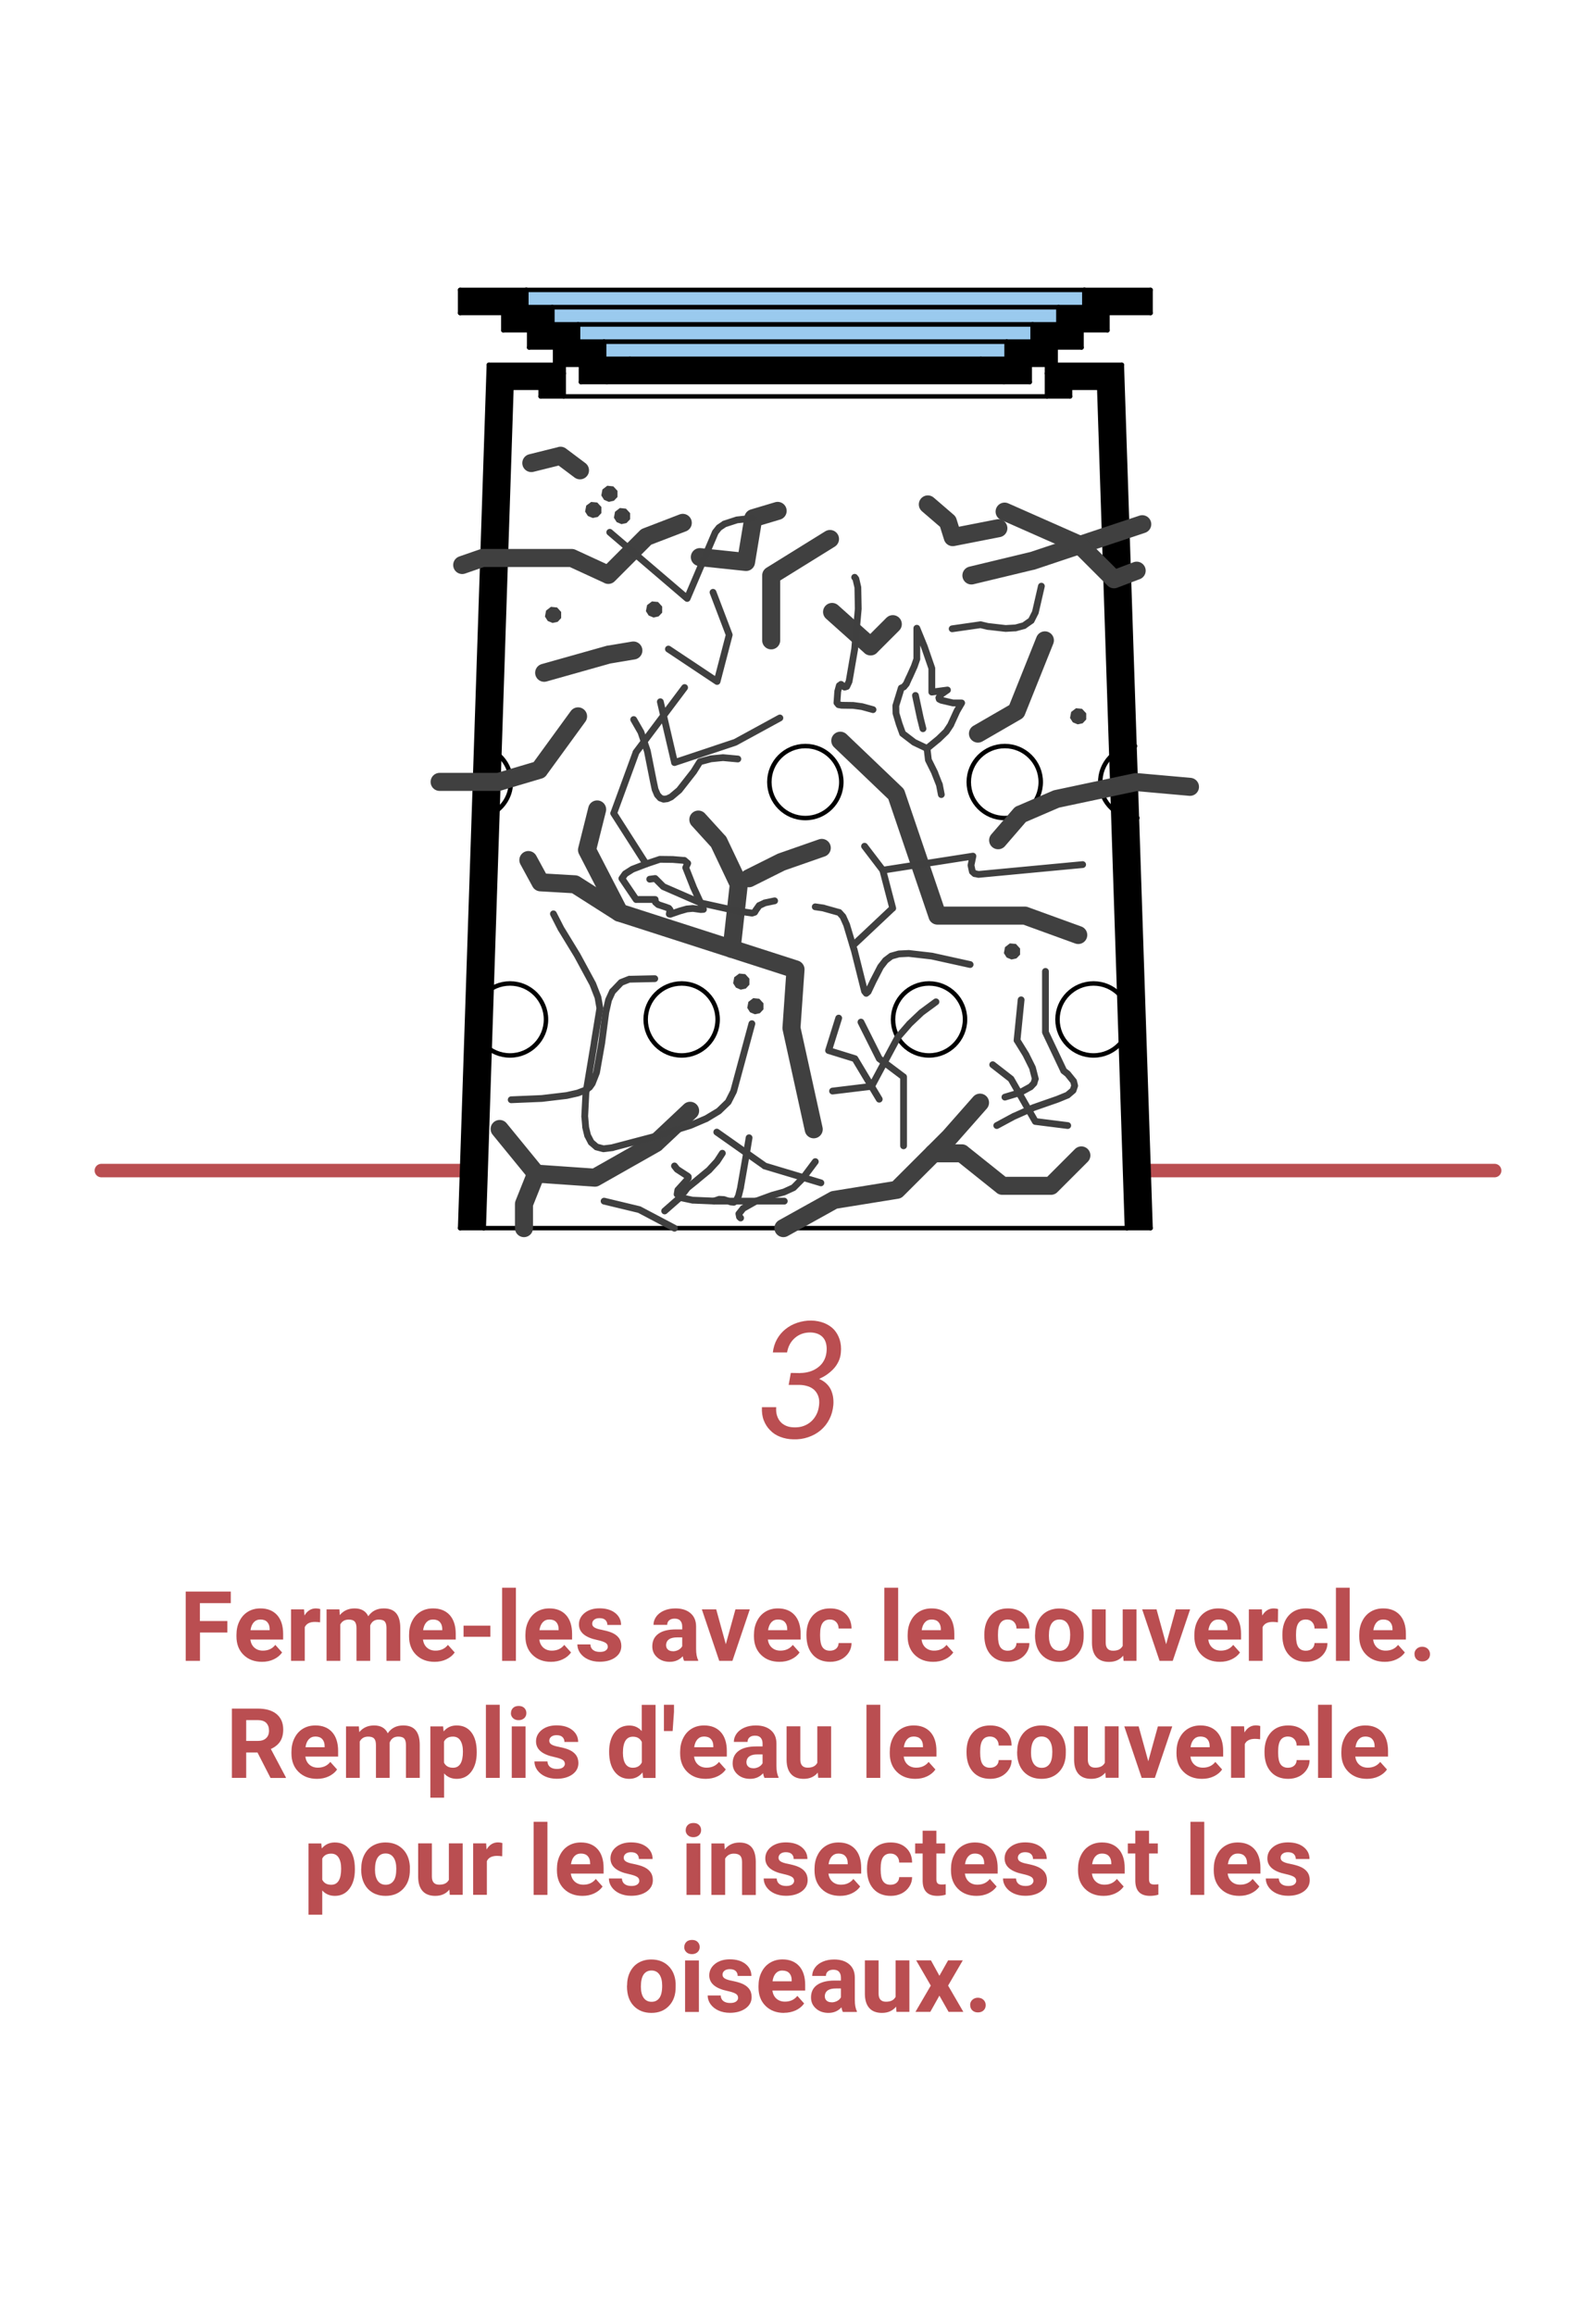 <svg viewBox="0 0 200 290" height="102.31mm" width="70.56mm" xmlns="http://www.w3.org/2000/svg" id="b"><defs><style>.d{stroke:#404040;stroke-width:2.26px;}.d,.e,.f,.g,.h{fill:none;}.d,.f,.g,.h{stroke-linecap:round;stroke-linejoin:round;}.i{fill:#3f3f3f;}.i,.e,.j,.k,.l{stroke-width:0px;}.i,.j,.k{fill-rule:evenodd;}.f{stroke:#3f3f3f;stroke-width:.85px;}.g{stroke:#ba4e51;stroke-width:1.69px;}.j{fill:#9acaee;}.k{fill:#000;}.h{stroke:#000;stroke-width:.56px;}.l{fill:#ba4e51;}</style></defs><g id="c"><line y2="146.64" x2="144.18" y1="146.64" x1="187.3" class="g"></line><line y2="146.64" x2="12.7" y1="146.64" x1="57.66" class="g"></line><path d="M141.54,127.71c0,2.49-2.02,4.51-4.51,4.51s-4.51-2.02-4.51-4.51,2.02-4.51,4.51-4.51,4.51,2.02,4.51,4.51" class="h"></path><path d="M120.93,127.71c0,2.49-2.02,4.51-4.51,4.51s-4.51-2.02-4.51-4.51,2.02-4.51,4.51-4.51,4.51,2.02,4.51,4.51" class="h"></path><path d="M105.43,97.97c0,2.49-2.02,4.51-4.51,4.51s-4.51-2.02-4.51-4.51,2.02-4.51,4.51-4.51,4.51,2.02,4.51,4.51" class="h"></path><path d="M68.42,127.71c0,2.49-2.02,4.51-4.51,4.51s-4.51-2.02-4.51-4.51,2.02-4.51,4.51-4.51,4.51,2.02,4.51,4.51" class="h"></path><path d="M89.93,127.71c0,2.49-2.02,4.51-4.51,4.51s-4.51-2.02-4.51-4.51,2.02-4.51,4.51-4.51,4.51,2.02,4.51,4.51" class="h"></path><path d="M130.42,97.97c0,2.49-2.02,4.51-4.51,4.51s-4.51-2.02-4.51-4.51,2.02-4.51,4.51-4.51,4.51,2.02,4.51,4.51" class="h"></path><path d="M142.53,102.47c-2.49.08-4.57-1.87-4.65-4.36-.08-2.49,1.87-4.57,4.36-4.65" class="h"></path><path d="M60.63,93.6c2.41.61,3.87,3.06,3.26,5.47-.43,1.71-1.82,3.01-3.56,3.33" class="h"></path><polygon points="70.64 45.7 70.64 46.78 70.64 49.66 67.75 49.66 67.75 48.58 64.09 48.58 60.62 153.85 57.66 153.85 61.27 45.7 70.64 45.7" class="k"></polygon><line y2="45.7" x2="70.64" y1="46.78" x1="70.64" class="h"></line><line y2="46.78" x2="70.64" y1="49.66" x1="70.64" class="h"></line><line y2="49.66" x2="70.64" y1="49.66" x1="67.75" class="h"></line><line y2="49.66" x2="67.75" y1="48.58" x1="67.75" class="h"></line><line y2="48.58" x2="67.75" y1="48.58" x1="64.09" class="h"></line><line y2="48.58" x2="64.09" y1="153.85" x1="60.62" class="h"></line><line y2="153.85" x2="60.62" y1="153.85" x1="57.66" class="h"></line><line y2="153.85" x2="57.66" y1="45.7" x1="61.26" class="h"></line><line y2="45.7" x2="61.27" y1="45.7" x1="70.64" class="h"></line><polygon points="131.2 45.7 140.58 45.7 144.18 153.85 141.22 153.85 137.75 48.58 134.09 48.58 134.09 49.66 131.2 49.66 131.2 46.78 131.2 45.7" class="k"></polygon><line y2="45.7" x2="140.58" y1="45.7" x1="131.2" class="h"></line><line y2="153.85" x2="144.18" y1="45.7" x1="140.58" class="h"></line><line y2="153.85" x2="141.22" y1="153.85" x1="144.18" class="h"></line><line y2="48.58" x2="137.75" y1="153.85" x1="141.22" class="h"></line><line y2="48.58" x2="134.09" y1="48.58" x1="137.75" class="h"></line><line y2="49.66" x2="134.09" y1="48.58" x1="134.09" class="h"></line><line y2="49.66" x2="131.21" y1="49.66" x1="134.09" class="h"></line><line y2="46.78" x2="131.2" y1="49.66" x1="131.2" class="h"></line><line y2="45.7" x2="131.2" y1="46.78" x1="131.2" class="h"></line><polygon points="134.09 89.94 134.23 89.19 134.84 88.72 135.6 88.8 136.12 89.36 136.12 90.13 135.67 90.61 135.04 90.74 134.44 90.49 134.09 89.94" class="i"></polygon><polygon points="125.8 119.4 125.94 118.65 126.55 118.18 127.31 118.25 127.83 118.82 127.83 119.59 127.38 120.06 126.75 120.2 126.15 119.95 125.8 119.4" class="i"></polygon><polygon points="68.29 77.24 68.43 76.49 69.04 76.02 69.81 76.1 70.32 76.66 70.32 77.43 69.88 77.9 69.24 78.04 68.64 77.79 68.29 77.24" class="i"></polygon><polygon points="75.35 62.07 75.49 61.32 76.1 60.85 76.86 60.93 77.38 61.49 77.38 62.26 76.93 62.73 76.3 62.87 75.7 62.62 75.35 62.07" class="i"></polygon><polygon points="73.32 64.09 73.46 63.34 74.08 62.88 74.84 62.95 75.36 63.51 75.36 64.28 74.91 64.76 74.27 64.89 73.67 64.64 73.32 64.09" class="i"></polygon><polygon points="76.93 64.86 77.07 64.11 77.68 63.64 78.44 63.72 78.96 64.28 78.96 65.05 78.51 65.52 77.88 65.66 77.28 65.41 76.93 64.86" class="i"></polygon><polygon points="80.94 76.56 81.09 75.8 81.7 75.34 82.46 75.41 82.98 75.98 82.98 76.75 82.53 77.22 81.9 77.36 81.29 77.11 80.94 76.56" class="i"></polygon><polygon points="91.87 123.17 92.01 122.42 92.63 121.96 93.39 122.03 93.91 122.6 93.91 123.36 93.46 123.84 92.82 123.98 92.22 123.72 91.87 123.17" class="i"></polygon><polygon points="93.64 126.26 93.78 125.51 94.39 125.04 95.15 125.12 95.67 125.68 95.67 126.45 95.22 126.93 94.59 127.06 93.99 126.81 93.64 126.26" class="i"></polygon><polygon points="135.89 36.32 135.89 38.49 132.65 38.49 69.2 38.49 65.95 38.49 65.95 36.32 135.89 36.32" class="j"></polygon><line y2="36.32" x2="135.89" y1="38.49" x1="135.89" class="h"></line><line y2="38.49" x2="135.89" y1="38.49" x1="132.65" class="h"></line><line y2="38.49" x2="132.65" y1="38.49" x1="69.2" class="h"></line><line y2="38.49" x2="69.2" y1="38.49" x1="65.95" class="h"></line><line y2="38.49" x2="65.95" y1="36.32" x1="65.95" class="h"></line><line y2="36.32" x2="65.95" y1="36.32" x1="135.89" class="h"></line><polygon points="132.65 38.49 132.65 40.65 129.4 40.65 72.44 40.65 69.2 40.65 69.2 38.49 132.65 38.49" class="j"></polygon><line y2="38.49" x2="132.65" y1="40.65" x1="132.65" class="h"></line><line y2="40.65" x2="132.65" y1="40.65" x1="129.4" class="h"></line><line y2="40.65" x2="129.4" y1="40.65" x1="72.44" class="h"></line><line y2="40.65" x2="72.44" y1="40.65" x1="69.2" class="h"></line><line y2="40.65" x2="69.2" y1="38.49" x1="69.2" class="h"></line><line y2="38.49" x2="69.2" y1="38.49" x1="132.65" class="h"></line><polygon points="75.69 42.81 72.44 42.81 72.44 40.65 129.4 40.65 129.4 42.81 126.16 42.81 75.69 42.81" class="j"></polygon><line y2="42.81" x2="75.69" y1="42.81" x1="72.44" class="h"></line><line y2="42.81" x2="72.44" y1="40.65" x1="72.44" class="h"></line><line y2="40.65" x2="72.44" y1="40.65" x1="129.4" class="h"></line><line y2="40.65" x2="129.4" y1="42.81" x1="129.4" class="h"></line><line y2="42.81" x2="129.4" y1="42.81" x1="126.16" class="h"></line><line y2="42.81" x2="126.16" y1="42.81" x1="75.69" class="h"></line><polygon points="126.16 42.81 126.16 44.97 122.91 44.97 78.93 44.97 75.69 44.97 75.69 42.81 126.16 42.81" class="j"></polygon><line y2="42.81" x2="126.16" y1="44.97" x1="126.16" class="h"></line><line y2="44.97" x2="126.16" y1="44.97" x1="122.91" class="h"></line><line y2="44.97" x2="122.91" y1="44.97" x1="78.93" class="h"></line><line y2="44.97" x2="78.93" y1="44.97" x1="75.69" class="h"></line><line y2="44.97" x2="75.69" y1="42.81" x1="75.69" class="h"></line><line y2="42.81" x2="75.69" y1="42.81" x1="126.16" class="h"></line><polygon points="65.95 36.32 65.95 38.49 69.2 38.49 69.2 40.65 72.44 40.65 72.44 42.81 75.69 42.81 75.69 44.97 78.93 44.97 122.91 44.97 126.16 44.97 126.16 42.81 129.4 42.81 129.4 40.65 132.65 40.65 132.65 38.49 135.89 38.49 135.89 36.32 144.18 36.32 144.18 39.21 138.78 39.21 138.78 41.37 135.53 41.37 135.53 43.53 132.29 43.53 132.29 45.7 129.04 45.7 129.04 47.86 125.8 47.86 76.05 47.86 72.8 47.86 72.8 45.7 69.56 45.7 69.56 43.53 66.31 43.53 66.31 41.37 63.07 41.37 63.07 39.21 57.66 39.21 57.66 36.32 65.95 36.32" class="k"></polygon><line y2="36.32" x2="65.95" y1="38.49" x1="65.95" class="h"></line><line y2="38.49" x2="65.95" y1="38.49" x1="69.2" class="h"></line><line y2="38.49" x2="69.2" y1="40.65" x1="69.2" class="h"></line><line y2="40.65" x2="69.2" y1="40.65" x1="72.44" class="h"></line><line y2="40.65" x2="72.44" y1="42.81" x1="72.44" class="h"></line><line y2="42.81" x2="72.44" y1="42.81" x1="75.69" class="h"></line><line y2="42.81" x2="75.69" y1="44.97" x1="75.69" class="h"></line><line y2="44.97" x2="75.68" y1="44.97" x1="78.93" class="h"></line><line y2="44.97" x2="78.93" y1="44.97" x1="122.91" class="h"></line><line y2="44.97" x2="122.91" y1="44.97" x1="126.16" class="h"></line><line y2="44.97" x2="126.16" y1="42.81" x1="126.16" class="h"></line><line y2="42.81" x2="126.16" y1="42.81" x1="129.4" class="h"></line><line y2="42.81" x2="129.4" y1="40.65" x1="129.4" class="h"></line><line y2="40.65" x2="129.4" y1="40.65" x1="132.65" class="h"></line><line y2="40.65" x2="132.65" y1="38.49" x1="132.65" class="h"></line><line y2="38.49" x2="132.65" y1="38.49" x1="135.89" class="h"></line><line y2="38.49" x2="135.89" y1="36.32" x1="135.89" class="h"></line><line y2="36.32" x2="135.89" y1="36.32" x1="144.18" class="h"></line><line y2="36.32" x2="144.18" y1="39.21" x1="144.18" class="h"></line><line y2="39.21" x2="144.18" y1="39.21" x1="138.78" class="h"></line><line y2="39.21" x2="138.78" y1="41.37" x1="138.78" class="h"></line><line y2="41.37" x2="138.78" y1="41.37" x1="135.53" class="h"></line><line y2="41.37" x2="135.53" y1="43.53" x1="135.53" class="h"></line><line y2="43.53" x2="135.53" y1="43.53" x1="132.29" class="h"></line><line y2="43.53" x2="132.29" y1="45.7" x1="132.29" class="h"></line><line y2="45.7" x2="132.29" y1="45.7" x1="129.04" class="h"></line><line y2="45.7" x2="129.04" y1="47.86" x1="129.04" class="h"></line><line y2="47.86" x2="129.04" y1="47.86" x1="125.8" class="h"></line><line y2="47.86" x2="125.8" y1="47.86" x1="76.05" class="h"></line><line y2="47.86" x2="76.05" y1="47.86" x1="72.8" class="h"></line><line y2="47.86" x2="72.8" y1="45.7" x1="72.8" class="h"></line><line y2="45.7" x2="72.8" y1="45.7" x1="69.56" class="h"></line><line y2="45.7" x2="69.56" y1="43.53" x1="69.56" class="h"></line><line y2="43.53" x2="69.56" y1="43.53" x1="66.31" class="h"></line><line y2="43.53" x2="66.31" y1="41.37" x1="66.31" class="h"></line><line y2="41.37" x2="66.31" y1="41.37" x1="63.07" class="h"></line><line y2="41.37" x2="63.07" y1="39.21" x1="63.07" class="h"></line><line y2="39.21" x2="63.07" y1="39.21" x1="57.66" class="h"></line><line y2="39.21" x2="57.66" y1="36.32" x1="57.66" class="h"></line><line y2="36.32" x2="57.66" y1="36.32" x1="65.95" class="h"></line><line y2="153.85" x2="60.62" y1="153.85" x1="141.22" class="h"></line><line y2="49.66" x2="131.21" y1="49.66" x1="70.64" class="h"></line><path d="M62.46,97.95h-7.37M67.57,96.44l-5.1,1.51M72.44,89.74l-4.87,6.69" class="d"></path><path d="M128.43,114.7l6.69,2.43M117.47,114.7h10.95M112.3,99.48l5.17,15.21M105.3,92.79l7,6.69" class="d"></path><path d="M142.38,97.97l6.74.6M132.38,100.09l10-2.12M127.88,102.03l4.5-1.94M125.08,105.26l2.8-3.24" class="d"></path><path d="M132.99,69.05l10.15-3.38M129.34,70.27l3.65-1.22M121.73,72.09l7.61-1.83" class="d"></path><path d="M139.6,72.57l2.84-1.08M135.26,68.23l4.34,4.34M131.14,66.41l4.12,1.82M125.89,64.09l5.25,2.32" class="d"></path><path d="M60.46,69.9l-2.54.88M65.66,69.9h-5.2M71.65,69.9h-5.99M76.23,72.01l-4.58-2.11M80.98,67.26l-4.75,4.76M85.56,65.5l-4.58,1.76" class="d"></path><path d="M73.56,106.47l1.27-5.07M77.62,114.33l-4.06-7.86M99.68,121.43l-22.06-7.1M99.18,128.79l.51-7.35M101.97,141.47l-2.79-12.68" class="d"></path><path d="M67.73,110.53l-1.52-2.79M72.04,110.78l-4.31-.25M77.62,114.33l-5.58-3.55" class="d"></path><path d="M90.05,105.46l-2.54-2.79M92.58,110.78l-2.53-5.33M91.68,118.86l.9-8.07" class="d"></path><path d="M97.91,107.99l5.07-1.77M93.85,110.02l4.06-2.03" class="d"></path><path d="M96.64,72.09v8.13M104.01,67.52l-7.37,4.57" class="d"></path><path d="M109.09,80.98l2.79-2.79M104.27,76.66l4.83,4.32" class="d"></path><path d="M127.38,89.11l3.56-8.89M122.55,91.9l4.83-2.79" class="d"></path><path d="M76.32,81.99l-8.13,2.29M79.37,81.49l-3.05.51" class="d"></path><path d="M67.18,147.02l-4.57-5.59M74.55,147.53l-7.37-.51M82.17,143.21l-7.62,4.32M86.48,139.15l-4.32,4.06" class="d"></path><path d="M65.66,150.83v3.02M67.18,147.02l-1.52,3.81" class="d"></path><path d="M119,142.45l3.81-4.32M112.39,149.05l6.61-6.6M104.52,150.32l7.87-1.27M98.17,153.85l6.35-3.53" class="d"></path><path d="M131.7,148.55l3.81-3.81M125.6,148.55h6.1M120.52,144.48l5.08,4.06M116.97,144.48h3.56" class="d"></path><path d="M70.24,57.1l-3.66.91M72.68,58.92l-2.44-1.83" class="d"></path><path d="M119.39,67.29l5.72-1.12M118.78,65.35l.61,1.94M116.27,63.19l2.51,2.16" class="d"></path><path d="M93.49,70.4l-5.79-.61M94.4,64.91l-.91,5.49M97.45,64l-3.05.91" class="d"></path><path d="M103.2,113.75l-1.04-.15M105.16,114.31l-1.96-.55M105.63,114.82l-.47-.52M106.1,115.87l-.47-1.05M107.01,118.92l-.91-3.04M108.34,124.18l-1.32-5.27M108.55,124.44l-.21-.26M108.79,124.24l-.24.2M109.42,122.91l-.63,1.33M110.35,121.11l-.93,1.8M110.96,120.33l-.61.78M111.69,119.77l-.73.55M112.65,119.5l-.96.27M113.88,119.44l-1.23.06M116.76,119.77l-2.88-.33M121.57,120.83l-4.81-1.06" class="f"></path><path d="M80.31,91.71l-.9-1.57M81.12,94.08l-.81-2.38M81.88,97.9l-.76-3.82M82.09,98.89l-.21-.99M82.38,99.57l-.29-.68M82.74,99.97l-.36-.4M83.16,100.12l-.42-.15M83.62,100.06l-.46.06M84.11,99.83l-.49.23M85.12,98.98l-1.01.85M86.91,96.69l-1.8,2.3M87.7,95.43l-.78,1.25M89.09,95.06l-1.39.37M90.6,94.91l-1.51.15M92.46,95.08l-1.86-.17" class="f"></path><path d="M110.63,109.01l-2.29-3M111.87,113.78l-1.24-4.76M106.89,118.45l4.97-4.68" class="f"></path><path d="M122.62,109.54l13.05-1.23M122.14,109.44l.49.1M121.85,109.19l.29.26M121.68,108.4l.17.79M121.92,107.25l-.24,1.15M110.63,109.01l11.29-1.76" class="f"></path><path d="M107.25,72.51l-.15-.19M107.5,73.58l-.25-1.07M107.55,76.27l-.05-2.69M107.1,81.32l.45-5.05M106.4,85.37l.7-4.05M106.11,86l.29-.63M105.84,86.08l.26-.08M105.39,85.73l.45.35M105.19,85.88l.21-.14M104.98,86.61l.2-.73M104.88,88.04l.1-1.43M105.08,88.28l-.2-.25M105.47,88.35l-.39-.07M106.92,88.37l-1.45-.02M108.02,88.52l-1.1-.15M109.4,88.9l-1.38-.38" class="f"></path><path d="M86.11,74.97l-9.7-8.29M89.64,66.68l-3.53,8.29M90.1,66.1l-.46.58M90.76,65.66l-.66.44M92.35,65.13l-1.6.52M94.4,64.91l-2.05.22" class="f"></path><path d="M91.93,136.71l2.29-8.47M91.25,138.05l.68-1.34M90.07,139.19l1.18-1.14M88.46,140.16l1.61-.97M86.5,140.99l1.96-.84M81.85,142.42l4.65-1.43M76.76,143.76l5.09-1.34M75.63,143.91l1.14-.14M74.74,143.68l.88.23M74.09,143.11l.65.56M73.65,142.27l.44.85M73.38,141.18l.26,1.09M73.28,139.89l.11,1.28M73.42,136.92l-.15,2.97M74.47,130.63l-1.05,6.29M75.17,126.3l-.71,4.33M74.93,124.93l.24,1.37M74.29,123.29l.64,1.64M72.33,119.66l1.96,3.62M70.34,116.4l1.99,3.26M69.35,114.48l.98,1.92" class="f"></path><path d="M67.88,137.61l-3.82.16M71.01,137.24l-3.12.37M72.39,136.93l-1.38.31M73.47,136.52l-1.08.41M73.87,136.2l-.41.32M74.22,135.72l-.34.48M74.75,134.36l-.53,1.35M75.4,130.68l-.65,3.68M75.91,126.83l-.51,3.85M76.26,125.27l-.35,1.56M76.76,124.18l-.5,1.09M77.84,123.07l-1.07,1.12M78.88,122.66l-1.04.41M82.05,122.6l-3.17.07" class="f"></path><path d="M89.86,145.48l.66-1.01M88.88,146.55l.98-1.07M87.35,147.82l1.54-1.27M86.17,148.78l1.18-.95M85.71,149.37l.45-.59M85.06,150.15l.65-.79M83.29,151.7l1.77-1.55" class="f"></path><path d="M93.52,144.65l.35-2.12M92.81,148.7l.71-4.06M92.55,149.8l.27-1.09M92.27,150.39l.28-.59M91.96,150.61l.31-.22M91.6,150.58l.35.03M90.71,150.27l.9.31M90.13,150.24l.57.03M89.46,150.47l.67-.23" class="f"></path><path d="M100.58,147.64l1.59-2.12M99.44,148.78l1.13-1.14M98.26,149.32l1.18-.54M96.78,149.73l1.48-.41M94.75,150.47l2.03-.74M93.11,151.39l1.64-.93M92.59,152.06l.52-.66M92.67,152.45l-.08-.4M92.81,152.58l-.14-.13" class="f"></path><path d="M95.81,146.06l7.06,2.12M89.82,141.82l6,4.23" class="f"></path><path d="M89.46,150.47h8.82M86.84,150.35l2.63.11M85.39,150.05l1.45.31M84.85,149.6l.54.44M84.94,149.08l-.09.53M85.91,148.01l-.97,1.07M86.25,147.58l-.33.43M86.25,147.42v.16M86.11,147.29l.14.12M84.85,146.48l1.26.82M84.52,146.06l.33.42" class="f"></path><path d="M80.11,151.53l4.41,2.33M75.7,150.47l4.41,1.06" class="f"></path><path d="M127.45,130.33l.51-5.08M128.6,132.17l-1.14-1.84M129.38,133.76l-.79-1.59M129.74,135.16l-.36-1.4M129.57,135.69l.16-.54M129.14,136.16l.43-.46M127.83,136.87l1.31-.72M125.93,137.44l1.9-.57" class="f"></path><path d="M127.1,139.82l-2.19,1.18M129.52,138.75l-2.42,1.08M132.53,137.7l-3.01,1.05M133.8,137.18l-1.27.52M134.47,136.6l-.67.57M134.67,136.01l-.2.59M134.53,135.44l.14.57M133.78,134.52l.75.93M133.29,134.14l.49.38M131.01,129.31l2.29,4.83M131.01,121.69v7.62" class="f"></path><path d="M129.74,140.49l4.06.51M126.69,135.16l3.05,5.33M124.4,133.38l2.29,1.78" class="f"></path><path d="M103.83,131.6l1.27-4.06M107.13,132.62l-3.3-1.02M110.18,137.7l-3.05-5.08" class="f"></path><path d="M113.23,141.76v1.78M113.23,134.9v6.86M110.18,132.62l3.05,2.29M107.89,128.04l2.29,4.57" class="f"></path><path d="M109.21,136.09l-4.88.59M112.51,129.94l-3.29,6.15M113.95,128.29l-1.44,1.65M115.47,126.84l-1.53,1.45M117.29,125.5l-1.82,1.34" class="f"></path><path d="M92.14,92.99l5.59-3.05M84.52,95.53l7.62-2.54M82.75,87.91l1.78,7.62" class="f"></path><path d="M76.9,101.88l4.06,6.35M79.7,94.26l-2.79,7.62M85.79,86.13l-6.1,8.13" class="f"></path><path d="M91.38,79.53l-2.03-5.33M89.86,85.37l1.52-5.84M83.76,81.31l6.1,4.06" class="f"></path><path d="M129.74,76.73l.76-3.3M129.22,77.75l.51-1.01M128.34,78.36l.88-.62M127.23,78.67l1.11-.3M126.02,78.73l1.21-.07M123.84,78.48l2.18.25M122.88,78.26l.96.23M119.32,78.77l3.56-.51" class="f"></path><path d="M116.34,95.2l-.17-1.45M117.15,96.83l-.81-1.63M117.7,98.26l-.56-1.42M117.96,99.54l-.25-1.29" class="f"></path><path d="M117.56,92.62l-1.39,1.14M118.58,91.64l-1.01.98M119.15,90.78l-.57.86M119.92,89.07l-.78,1.71M120.51,88.06l-.59,1.01M119.4,88.06h1.11M117.96,87.72l1.45.34M117.7,87.59l.26.13M117.65,87.41l.05.18M117.96,86.98l-.31.43M118.72,86.44l-.77.54M116.77,86.7l1.96-.26M116.77,83.72v2.98M115.83,81l.94,2.72M114.89,78.7l.94,2.3M114.89,80.49v-1.79M114.89,82.53v-2.04M114.59,83.42l.31-.89M113.96,84.83l.63-1.4M113.58,85.65l.37-.82M113.26,86.05l.33-.4M112.94,86.19l.32-.14M112.26,88.4l.68-2.21M112.28,89.36l-.02-.96M112.68,90.7l-.4-1.34M113.11,91.89l-.43-1.19M114.55,92.99l-1.45-1.11M116.17,93.76l-1.62-.77" class="f"></path><path d="M115.32,89.93l-.6-2.81M115.66,91.29l-.34-1.36" class="f"></path><path d="M92.21,114.08l-4.41-.97M94.24,114.39l-2.02-.3M94.57,114.28l-.33.11M94.7,114.06l-.13.22M95.14,113.43l-.44.62M95.82,113.12l-.68.32M97.07,112.85l-1.25.26" class="f"></path><path d="M88.15,113.91l-.35-.8M87.82,113.94l.33-.02M86.82,113.8l1,.14M86.07,113.87l.75-.07M85.16,114.13l.91-.26M84,114.53l1.16-.4M83.87,114.51l.13.02M83.89,114.39l-.02.12M83.97,113.99l-.08.4M83.81,113.78l.16.2M83.38,113.62l.43.16M82.5,113.33l.88.29M82.13,113.02l.36.31M82.1,112.68l.03.34M79.72,112.68h2.38M77.93,110.05l1.79,2.64M78.34,109.47l-.41.58M79.25,108.89l-.91.58M80.97,108.23l-1.72.66M82.69,107.65l-1.73.58M84.31,107.67l-1.62-.02M85.75,107.79l-1.44-.12M86.17,108.14l-.42-.36M85.93,108.69l.25-.54M86.87,111.07l-.94-2.38M87.8,113.11l-.94-2.04" class="f"></path><path d="M82.1,110.05l-.68.09M83.12,111.07l-1.02-1.02M87.8,113.11l-4.68-2.04" class="f"></path><path d="M100.28,172c.4,0,.79-.06,1.17-.17.37-.11.71-.28,1.01-.5.3-.21.55-.48.74-.8s.32-.7.37-1.13c.04-.36.03-.69-.03-.99-.06-.3-.17-.56-.34-.78-.17-.22-.39-.39-.66-.51-.27-.12-.59-.19-.97-.2-.39,0-.75.05-1.08.17-.33.12-.62.29-.87.51-.26.22-.47.48-.64.79-.17.31-.28.65-.35,1.03h-1.78c.07-.61.24-1.16.52-1.66s.64-.92,1.08-1.27c.43-.34.92-.61,1.48-.79s1.13-.28,1.73-.27c.6.01,1.13.12,1.62.31.48.2.89.46,1.22.81.32.35.56.77.72,1.26s.21,1.04.15,1.64c-.03.4-.13.76-.29,1.1-.16.33-.36.64-.61.91-.25.27-.53.51-.84.73s-.64.39-.98.55c.34.15.63.33.87.55.24.22.44.48.58.76.14.29.23.59.29.92.05.33.07.67.04,1.03-.06.67-.23,1.27-.51,1.81s-.64.99-1.09,1.37c-.45.38-.97.66-1.55.86-.58.2-1.2.29-1.86.27-.6-.01-1.14-.12-1.64-.31-.5-.19-.92-.46-1.26-.82-.35-.34-.62-.76-.81-1.25-.19-.49-.26-1.04-.23-1.65h1.79c-.03.38,0,.72.09,1.02.09.3.23.57.42.79.19.22.42.39.72.52.29.13.63.19,1,.2.43.01.83-.04,1.19-.17.36-.13.68-.32.95-.56.27-.24.49-.53.67-.88s.28-.73.33-1.16c.05-.41.02-.77-.08-1.08s-.26-.57-.47-.79c-.21-.21-.48-.38-.8-.49-.32-.11-.68-.18-1.07-.19h-1.39s.27-1.5.27-1.5l1.18.02Z" class="l"></path><rect height="290" width="200" class="e"></rect><path d="M28.5,204.51h-3.44v3.55h-1.79v-8.68h5.65v1.45h-3.87v2.24h3.44v1.44Z" class="l"></path><path d="M32.83,208.18c-.95,0-1.72-.29-2.31-.87-.59-.58-.89-1.35-.89-2.32v-.17c0-.65.12-1.23.38-1.74.25-.51.6-.9,1.06-1.18.46-.28.98-.41,1.57-.41.88,0,1.58.28,2.08.83s.76,1.35.76,2.37v.7h-4.11c.06.42.22.76.5,1.01.28.25.64.38,1.07.38.66,0,1.18-.24,1.56-.72l.85.95c-.26.37-.61.65-1.05.86s-.93.31-1.47.31ZM32.63,202.88c-.34,0-.62.12-.83.35-.21.23-.35.56-.41.99h2.4v-.14c0-.38-.11-.68-.31-.89-.2-.21-.48-.31-.85-.31Z" class="l"></path><path d="M40.09,203.23c-.23-.03-.44-.05-.62-.05-.65,0-1.08.22-1.28.66v4.22h-1.72v-6.45h1.63l.05.77c.35-.59.83-.89,1.44-.89.19,0,.37.03.54.08l-.02,1.66Z" class="l"></path><path d="M42.53,201.61l.05.72c.46-.56,1.08-.84,1.86-.84.83,0,1.4.33,1.71.98.45-.66,1.1-.98,1.94-.98.7,0,1.22.2,1.56.61.34.41.51,1.02.51,1.84v4.12h-1.73v-4.12c0-.37-.07-.63-.21-.8-.14-.17-.4-.25-.76-.25-.52,0-.88.25-1.07.74v4.43s-1.72,0-1.72,0v-4.11c0-.37-.07-.64-.22-.81-.15-.17-.4-.25-.75-.25-.49,0-.84.2-1.06.61v4.56h-1.72v-6.45h1.62Z" class="l"></path><path d="M54.46,208.18c-.95,0-1.72-.29-2.31-.87-.59-.58-.89-1.35-.89-2.32v-.17c0-.65.12-1.23.38-1.74.25-.51.6-.9,1.06-1.18.46-.28.98-.41,1.57-.41.88,0,1.58.28,2.08.83s.76,1.35.76,2.37v.7h-4.11c.06.42.22.76.5,1.01.28.25.64.38,1.07.38.66,0,1.18-.24,1.56-.72l.85.95c-.26.37-.61.65-1.05.86s-.93.31-1.47.31ZM54.26,202.88c-.34,0-.62.12-.83.35-.21.23-.35.56-.41.99h2.4v-.14c0-.38-.11-.68-.31-.89-.2-.21-.48-.31-.85-.31Z" class="l"></path><path d="M61.45,205.04h-3.36v-1.39h3.36v1.39Z" class="l"></path><path d="M64.65,208.06h-1.73v-9.16h1.73v9.16Z" class="l"></path><path d="M69.04,208.18c-.95,0-1.72-.29-2.31-.87-.59-.58-.89-1.35-.89-2.32v-.17c0-.65.12-1.23.38-1.74.25-.51.6-.9,1.06-1.18.46-.28.98-.41,1.57-.41.88,0,1.58.28,2.08.83s.76,1.35.76,2.37v.7h-4.11c.06.42.22.76.5,1.01.28.25.64.38,1.07.38.66,0,1.18-.24,1.56-.72l.85.95c-.26.37-.61.65-1.05.86s-.93.31-1.47.31ZM68.84,202.88c-.34,0-.62.12-.83.35-.21.23-.35.56-.41.99h2.4v-.14c0-.38-.11-.68-.31-.89-.2-.21-.48-.31-.85-.31Z" class="l"></path><path d="M76.16,206.28c0-.21-.1-.38-.31-.5-.21-.12-.54-.23-1-.33-1.54-.32-2.3-.97-2.3-1.96,0-.57.24-1.05.71-1.43.47-.38,1.1-.58,1.86-.58.82,0,1.47.19,1.97.58.49.39.74.89.74,1.5h-1.72c0-.25-.08-.45-.24-.61-.16-.16-.41-.24-.75-.24-.29,0-.51.07-.67.2-.16.13-.24.3-.24.5,0,.19.09.35.27.46.18.12.49.22.92.3.43.09.79.18,1.09.29.91.33,1.37.91,1.37,1.74,0,.59-.25,1.06-.76,1.43-.51.36-1.16.54-1.96.54-.54,0-1.02-.1-1.44-.29-.42-.19-.75-.46-.99-.79-.24-.34-.36-.7-.36-1.09h1.63c.02.31.13.54.34.7.21.16.49.24.85.24.33,0,.58-.06.75-.19s.25-.29.25-.49Z" class="l"></path><path d="M85.73,208.06c-.08-.16-.14-.35-.17-.58-.42.46-.96.7-1.63.7-.63,0-1.16-.18-1.57-.55-.42-.37-.62-.83-.62-1.38,0-.68.25-1.21.76-1.58.51-.37,1.24-.55,2.2-.55h.79v-.37c0-.3-.08-.54-.23-.71-.15-.18-.39-.27-.72-.27-.29,0-.52.07-.68.21-.17.14-.25.33-.25.57h-1.72c0-.37.12-.72.35-1.04s.56-.57.98-.75c.42-.18.89-.27,1.42-.27.8,0,1.43.2,1.89.6.47.4.7.96.7,1.68v2.8c0,.61.09,1.08.26,1.39v.1h-1.74ZM84.31,206.86c.25,0,.49-.06.7-.17s.37-.27.48-.46v-1.11h-.64c-.86,0-1.32.3-1.38.89v.1c0,.21.07.39.22.53.15.14.36.21.62.21Z" class="l"></path><path d="M90.96,205.96l1.2-4.35h1.8l-2.18,6.45h-1.65l-2.18-6.45h1.8l1.2,4.35Z" class="l"></path><path d="M97.68,208.18c-.95,0-1.72-.29-2.31-.87-.59-.58-.89-1.35-.89-2.32v-.17c0-.65.12-1.23.38-1.74.25-.51.6-.9,1.06-1.18.46-.28.98-.41,1.57-.41.88,0,1.58.28,2.08.83s.76,1.35.76,2.37v.7h-4.11c.06.42.22.76.5,1.01.28.25.64.38,1.07.38.66,0,1.18-.24,1.56-.72l.85.95c-.26.37-.61.65-1.05.86s-.93.31-1.47.31ZM97.49,202.88c-.34,0-.62.12-.83.35-.21.23-.35.56-.41.99h2.4v-.14c0-.38-.11-.68-.31-.89-.2-.21-.48-.31-.85-.31Z" class="l"></path><path d="M104,206.79c.32,0,.58-.09.78-.26.2-.18.3-.41.31-.7h1.62c0,.44-.12.84-.36,1.2-.24.36-.56.65-.96.85-.41.2-.86.3-1.35.3-.92,0-1.65-.29-2.18-.88-.53-.59-.8-1.4-.8-2.43v-.11c0-.99.26-1.79.79-2.38.53-.59,1.25-.89,2.18-.89.81,0,1.45.23,1.94.69.49.46.73,1.07.74,1.83h-1.62c0-.34-.11-.61-.31-.82-.2-.21-.46-.31-.79-.31-.4,0-.71.15-.91.44-.21.29-.31.77-.31,1.42v.18c0,.67.1,1.14.3,1.43.2.29.51.44.92.44Z" class="l"></path><path d="M112.55,208.06h-1.73v-9.16h1.73v9.16Z" class="l"></path><path d="M116.94,208.18c-.95,0-1.72-.29-2.31-.87-.59-.58-.89-1.35-.89-2.32v-.17c0-.65.12-1.23.38-1.74.25-.51.6-.9,1.06-1.18.46-.28.98-.41,1.57-.41.88,0,1.58.28,2.08.83s.76,1.35.76,2.37v.7h-4.11c.06.42.22.76.5,1.01.28.25.64.38,1.07.38.66,0,1.18-.24,1.56-.72l.85.95c-.26.37-.61.65-1.05.86s-.93.31-1.47.31ZM116.74,202.88c-.34,0-.62.12-.83.35-.21.23-.35.56-.41.99h2.4v-.14c0-.38-.11-.68-.31-.89-.2-.21-.48-.31-.85-.31Z" class="l"></path><path d="M126.29,206.79c.32,0,.58-.09.78-.26.2-.18.3-.41.31-.7h1.62c0,.44-.12.84-.36,1.2-.24.36-.56.65-.96.85-.41.2-.86.3-1.35.3-.92,0-1.65-.29-2.18-.88-.53-.59-.8-1.4-.8-2.43v-.11c0-.99.26-1.79.79-2.38.53-.59,1.25-.89,2.18-.89.81,0,1.45.23,1.94.69.49.46.73,1.07.74,1.83h-1.62c0-.34-.11-.61-.31-.82-.2-.21-.46-.31-.79-.31-.4,0-.71.15-.91.44-.21.29-.31.77-.31,1.42v.18c0,.67.1,1.14.3,1.43.2.29.51.44.92.44Z" class="l"></path><path d="M129.71,204.78c0-.64.12-1.21.37-1.71.25-.5.6-.89,1.06-1.16s1-.41,1.61-.41c.87,0,1.58.27,2.13.8.55.53.86,1.26.92,2.17v.44c.01.99-.26,1.78-.82,2.38s-1.29.9-2.22.9-1.67-.3-2.23-.89c-.55-.6-.83-1.41-.83-2.43v-.08ZM131.44,204.9c0,.61.12,1.08.35,1.41.23.32.56.49.99.49s.74-.16.98-.48.35-.83.35-1.54c0-.6-.12-1.07-.35-1.4-.23-.33-.56-.5-.99-.5s-.75.16-.98.49c-.23.33-.35.84-.35,1.53Z" class="l"></path><path d="M140.75,207.41c-.43.52-1.01.78-1.77.78-.69,0-1.22-.2-1.58-.6-.36-.4-.55-.98-.56-1.75v-4.23h1.72v4.17c0,.67.31,1.01.92,1.01s.99-.2,1.21-.61v-4.57h1.73v6.45h-1.62l-.05-.66Z" class="l"></path><path d="M146.14,205.96l1.2-4.35h1.8l-2.18,6.45h-1.65l-2.18-6.45h1.8l1.2,4.35Z" class="l"></path><path d="M152.87,208.18c-.95,0-1.72-.29-2.31-.87-.59-.58-.89-1.35-.89-2.32v-.17c0-.65.12-1.23.38-1.74.25-.51.6-.9,1.06-1.18.46-.28.98-.41,1.57-.41.88,0,1.58.28,2.08.83s.76,1.35.76,2.37v.7h-4.11c.06.42.22.76.5,1.01.28.25.64.38,1.07.38.66,0,1.18-.24,1.56-.72l.85.95c-.26.37-.61.65-1.05.86s-.93.31-1.47.31ZM152.67,202.88c-.34,0-.62.12-.83.35-.21.23-.35.56-.41.99h2.4v-.14c0-.38-.11-.68-.31-.89-.2-.21-.48-.31-.85-.31Z" class="l"></path><path d="M160.12,203.23c-.23-.03-.44-.05-.62-.05-.65,0-1.08.22-1.28.66v4.22h-1.72v-6.45h1.63l.05.77c.35-.59.83-.89,1.44-.89.19,0,.37.03.54.08l-.02,1.66Z" class="l"></path><path d="M163.64,206.79c.32,0,.58-.09.78-.26.2-.18.3-.41.31-.7h1.62c0,.44-.12.84-.36,1.2-.24.36-.56.65-.96.85-.41.2-.86.3-1.35.3-.92,0-1.65-.29-2.18-.88-.53-.59-.8-1.4-.8-2.43v-.11c0-.99.26-1.79.79-2.38.53-.59,1.25-.89,2.18-.89.81,0,1.45.23,1.94.69.49.46.73,1.07.74,1.83h-1.62c0-.34-.11-.61-.31-.82-.2-.21-.46-.31-.79-.31-.4,0-.71.15-.91.44-.21.29-.31.77-.31,1.42v.18c0,.67.1,1.14.3,1.43.2.29.51.44.92.44Z" class="l"></path><path d="M169.14,208.06h-1.73v-9.16h1.73v9.16Z" class="l"></path><path d="M173.53,208.18c-.95,0-1.72-.29-2.31-.87-.59-.58-.89-1.35-.89-2.32v-.17c0-.65.12-1.23.38-1.74.25-.51.6-.9,1.06-1.18.46-.28.98-.41,1.57-.41.88,0,1.58.28,2.08.83s.76,1.35.76,2.37v.7h-4.11c.06.42.22.76.5,1.01.28.25.64.38,1.07.38.66,0,1.18-.24,1.56-.72l.85.95c-.26.37-.61.65-1.05.86s-.93.31-1.47.31ZM173.34,202.88c-.34,0-.62.12-.83.35-.21.23-.35.56-.41.99h2.4v-.14c0-.38-.11-.68-.31-.89-.2-.21-.48-.31-.85-.31Z" class="l"></path><path d="M177.25,207.22c0-.27.09-.5.28-.67.18-.17.42-.26.69-.26s.52.09.7.26c.18.17.28.39.28.67s-.09.49-.27.66c-.18.17-.42.25-.7.25s-.51-.08-.7-.25c-.18-.17-.27-.39-.27-.66Z" class="l"></path><path d="M32.28,219.54h-1.43v3.18h-1.79v-8.68h3.23c1.03,0,1.82.23,2.37.69s.83,1.1.83,1.94c0,.59-.13,1.09-.38,1.48s-.65.71-1.17.95l1.88,3.55v.08h-1.92l-1.63-3.18ZM30.86,218.09h1.44c.45,0,.8-.11,1.04-.34.25-.23.37-.54.37-.95s-.12-.73-.35-.97c-.23-.23-.59-.35-1.07-.35h-1.44v2.61Z" class="l"></path><path d="M39.72,222.84c-.95,0-1.72-.29-2.31-.87-.59-.58-.89-1.35-.89-2.32v-.17c0-.65.12-1.23.38-1.74.25-.51.6-.9,1.06-1.18.46-.28.98-.41,1.57-.41.88,0,1.58.28,2.08.83s.76,1.35.76,2.37v.7h-4.11c.06.42.22.76.5,1.01.28.25.64.38,1.07.38.66,0,1.18-.24,1.56-.72l.85.95c-.26.37-.61.65-1.05.86s-.93.31-1.47.31ZM39.52,217.54c-.34,0-.62.12-.83.35-.21.23-.35.56-.41.99h2.4v-.14c0-.38-.11-.68-.31-.89-.2-.21-.48-.31-.85-.31Z" class="l"></path><path d="M44.97,216.27l.05.72c.46-.56,1.08-.84,1.86-.84.83,0,1.4.33,1.71.98.45-.66,1.1-.98,1.94-.98.7,0,1.22.2,1.56.61.34.41.51,1.02.51,1.84v4.12h-1.73v-4.12c0-.37-.07-.63-.21-.8-.14-.17-.4-.25-.76-.25-.52,0-.88.25-1.07.74v4.43s-1.72,0-1.72,0v-4.11c0-.37-.07-.64-.22-.81-.15-.17-.4-.25-.75-.25-.49,0-.84.2-1.06.61v4.56h-1.72v-6.45h1.62Z" class="l"></path><path d="M59.74,219.55c0,.99-.23,1.79-.68,2.39-.45.6-1.06.9-1.83.9-.65,0-1.18-.23-1.58-.68v3.04h-1.72v-8.93h1.6l.06.63c.42-.5.96-.75,1.63-.75.8,0,1.41.29,1.86.88.44.59.66,1.4.66,2.43v.09ZM58.01,219.43c0-.6-.11-1.06-.32-1.39s-.52-.49-.93-.49c-.54,0-.91.21-1.12.62v2.64c.21.43.59.64,1.13.64.82,0,1.24-.67,1.24-2.02Z" class="l"></path><path d="M62.62,222.72h-1.73v-9.16h1.73v9.16Z" class="l"></path><path d="M64.03,214.6c0-.26.09-.47.26-.64.17-.17.41-.25.71-.25s.53.08.7.25.26.38.26.64-.09.48-.27.64-.41.25-.7.25-.52-.08-.7-.25c-.18-.17-.27-.38-.27-.64ZM65.86,222.72h-1.73v-6.45h1.73v6.45Z" class="l"></path><path d="M70.78,220.94c0-.21-.1-.38-.31-.5-.21-.12-.54-.23-1-.33-1.54-.32-2.3-.97-2.3-1.96,0-.57.24-1.05.71-1.43.47-.38,1.1-.58,1.86-.58.82,0,1.47.19,1.97.58.49.39.74.89.74,1.5h-1.72c0-.25-.08-.45-.24-.61-.16-.16-.41-.24-.75-.24-.29,0-.51.07-.67.2-.16.13-.24.3-.24.5,0,.19.09.35.27.46.18.12.49.22.92.3.43.09.79.18,1.09.29.91.33,1.37.91,1.37,1.74,0,.59-.25,1.06-.76,1.43-.51.36-1.16.54-1.96.54-.54,0-1.02-.1-1.44-.29-.42-.19-.75-.46-.99-.79-.24-.34-.36-.7-.36-1.09h1.63c.02.31.13.54.34.7.21.16.49.24.85.24.33,0,.58-.06.75-.19s.25-.29.25-.49Z" class="l"></path><path d="M76.33,219.45c0-1.01.23-1.81.68-2.4s1.07-.89,1.85-.89c.63,0,1.15.23,1.56.7v-3.29h1.73v9.16h-1.56l-.08-.69c-.43.54-.98.8-1.66.8-.76,0-1.37-.3-1.83-.9-.46-.6-.69-1.43-.69-2.5ZM78.06,219.58c0,.61.11,1.07.32,1.39s.52.48.92.48c.53,0,.91-.22,1.13-.67v-2.55c-.21-.45-.59-.67-1.12-.67-.83,0-1.25.67-1.25,2.03Z" class="l"></path><path d="M84.46,214.44l-.17,2.41h-1.09v-3.29h1.26v.88Z" class="l"></path><path d="M88.43,222.84c-.95,0-1.72-.29-2.31-.87-.59-.58-.89-1.35-.89-2.32v-.17c0-.65.12-1.23.38-1.74.25-.51.6-.9,1.06-1.18.46-.28.98-.41,1.57-.41.88,0,1.58.28,2.08.83s.76,1.35.76,2.37v.7h-4.11c.06.42.22.76.5,1.01.28.25.64.38,1.07.38.66,0,1.18-.24,1.56-.72l.85.95c-.26.37-.61.65-1.05.86s-.93.31-1.47.31ZM88.23,217.54c-.34,0-.62.12-.83.35-.21.23-.35.56-.41.99h2.4v-.14c0-.38-.11-.68-.31-.89-.2-.21-.48-.31-.85-.31Z" class="l"></path><path d="M95.8,222.72c-.08-.16-.14-.35-.17-.58-.42.46-.96.7-1.63.7-.63,0-1.16-.18-1.57-.55-.42-.37-.62-.83-.62-1.38,0-.68.25-1.21.76-1.58.51-.37,1.24-.55,2.2-.55h.79v-.37c0-.3-.08-.54-.23-.71-.15-.18-.39-.27-.72-.27-.29,0-.52.07-.68.21-.17.14-.25.33-.25.57h-1.72c0-.37.12-.72.35-1.04s.56-.57.98-.75c.42-.18.89-.27,1.42-.27.8,0,1.43.2,1.89.6.47.4.7.96.7,1.68v2.8c0,.61.09,1.08.26,1.39v.1h-1.74ZM94.38,221.52c.25,0,.49-.06.7-.17s.37-.27.48-.46v-1.11h-.64c-.86,0-1.32.3-1.38.89v.1c0,.21.07.39.22.53.15.14.36.21.62.21Z" class="l"></path><path d="M102.48,222.06c-.43.52-1.01.78-1.77.78-.69,0-1.22-.2-1.58-.6-.36-.4-.55-.98-.56-1.75v-4.23h1.72v4.17c0,.67.31,1.01.92,1.01s.99-.2,1.21-.61v-4.57h1.73v6.45h-1.62l-.05-.66Z" class="l"></path><path d="M110.31,222.72h-1.73v-9.16h1.73v9.16Z" class="l"></path><path d="M114.7,222.84c-.95,0-1.72-.29-2.31-.87-.59-.58-.89-1.35-.89-2.32v-.17c0-.65.12-1.23.38-1.74.25-.51.6-.9,1.06-1.18.46-.28.98-.41,1.57-.41.88,0,1.58.28,2.08.83s.76,1.35.76,2.37v.7h-4.11c.06.42.22.76.5,1.01.28.25.64.38,1.07.38.66,0,1.18-.24,1.56-.72l.85.95c-.26.37-.61.65-1.05.86s-.93.31-1.47.31ZM114.5,217.54c-.34,0-.62.12-.83.35-.21.23-.35.56-.41.99h2.4v-.14c0-.38-.11-.68-.31-.89-.2-.21-.48-.31-.85-.31Z" class="l"></path><path d="M124.06,221.45c.32,0,.58-.09.78-.26.2-.18.3-.41.31-.7h1.62c0,.44-.12.84-.36,1.2-.24.36-.56.65-.96.85-.41.2-.86.3-1.35.3-.92,0-1.65-.29-2.18-.88-.53-.59-.8-1.4-.8-2.43v-.11c0-.99.26-1.79.79-2.38.53-.59,1.25-.89,2.18-.89.81,0,1.45.23,1.94.69.49.46.73,1.07.74,1.83h-1.62c0-.34-.11-.61-.31-.82-.2-.21-.46-.31-.79-.31-.4,0-.71.15-.91.44-.21.29-.31.77-.31,1.42v.18c0,.67.1,1.14.3,1.43.2.29.51.44.92.44Z" class="l"></path><path d="M127.47,219.43c0-.64.12-1.21.37-1.71.25-.5.6-.89,1.06-1.16s1-.41,1.61-.41c.87,0,1.58.27,2.13.8.55.53.86,1.26.92,2.17v.44c.01.99-.26,1.78-.82,2.38s-1.29.9-2.22.9-1.67-.3-2.23-.89c-.55-.6-.83-1.41-.83-2.43v-.08ZM129.2,219.56c0,.61.12,1.08.35,1.41.23.32.56.49.99.49s.74-.16.98-.48.35-.83.35-1.54c0-.6-.12-1.07-.35-1.4-.23-.33-.56-.5-.99-.5s-.75.16-.98.49c-.23.33-.35.84-.35,1.53Z" class="l"></path><path d="M138.51,222.06c-.43.52-1.01.78-1.77.78-.69,0-1.22-.2-1.58-.6-.36-.4-.55-.98-.56-1.75v-4.23h1.72v4.17c0,.67.31,1.01.92,1.01s.99-.2,1.21-.61v-4.57h1.73v6.45h-1.62l-.05-.66Z" class="l"></path><path d="M143.9,220.62l1.2-4.35h1.8l-2.18,6.45h-1.65l-2.18-6.45h1.8l1.2,4.35Z" class="l"></path><path d="M150.63,222.84c-.95,0-1.72-.29-2.31-.87-.59-.58-.89-1.35-.89-2.32v-.17c0-.65.12-1.23.38-1.74.25-.51.6-.9,1.06-1.18.46-.28.98-.41,1.57-.41.88,0,1.58.28,2.08.83s.76,1.35.76,2.37v.7h-4.11c.06.42.22.76.5,1.01.28.25.64.38,1.07.38.66,0,1.18-.24,1.56-.72l.85.95c-.26.37-.61.65-1.05.86s-.93.31-1.47.31ZM150.43,217.54c-.34,0-.62.12-.83.35-.21.23-.35.56-.41.99h2.4v-.14c0-.38-.11-.68-.31-.89-.2-.21-.48-.31-.85-.31Z" class="l"></path><path d="M157.89,217.88c-.23-.03-.44-.05-.62-.05-.65,0-1.08.22-1.28.66v4.22h-1.72v-6.45h1.63l.05.77c.35-.59.83-.89,1.44-.89.19,0,.37.03.54.08l-.02,1.66Z" class="l"></path><path d="M161.4,221.45c.32,0,.58-.09.78-.26.2-.18.3-.41.31-.7h1.62c0,.44-.12.84-.36,1.2-.24.36-.56.65-.96.85-.41.2-.86.3-1.35.3-.92,0-1.65-.29-2.18-.88-.53-.59-.8-1.4-.8-2.43v-.11c0-.99.26-1.79.79-2.38.53-.59,1.25-.89,2.18-.89.81,0,1.45.23,1.94.69.49.46.73,1.07.74,1.83h-1.62c0-.34-.11-.61-.31-.82-.2-.21-.46-.31-.79-.31-.4,0-.71.15-.91.44-.21.29-.31.77-.31,1.42v.18c0,.67.1,1.14.3,1.43.2.29.51.44.92.44Z" class="l"></path><path d="M166.9,222.72h-1.73v-9.16h1.73v9.16Z" class="l"></path><path d="M171.29,222.84c-.95,0-1.72-.29-2.31-.87-.59-.58-.89-1.35-.89-2.32v-.17c0-.65.12-1.23.38-1.74.25-.51.6-.9,1.06-1.18.46-.28.98-.41,1.57-.41.88,0,1.58.28,2.08.83s.76,1.35.76,2.37v.7h-4.11c.06.42.22.76.5,1.01.28.25.64.38,1.07.38.66,0,1.18-.24,1.56-.72l.85.95c-.26.37-.61.65-1.05.86s-.93.31-1.47.31ZM171.1,217.54c-.34,0-.62.12-.83.35-.21.23-.35.56-.41.99h2.4v-.14c0-.38-.11-.68-.31-.89-.2-.21-.48-.31-.85-.31Z" class="l"></path><path d="M44.47,234.21c0,.99-.23,1.79-.68,2.39-.45.6-1.06.9-1.83.9-.65,0-1.18-.23-1.58-.68v3.04h-1.72v-8.93h1.6l.06.63c.42-.5.96-.75,1.63-.75.8,0,1.41.29,1.86.88.44.59.66,1.4.66,2.43v.09ZM42.75,234.09c0-.6-.11-1.06-.32-1.39s-.52-.49-.93-.49c-.54,0-.91.21-1.12.62v2.64c.21.43.59.64,1.13.64.82,0,1.24-.67,1.24-2.02Z" class="l"></path><path d="M45.27,234.09c0-.64.12-1.21.37-1.71.25-.5.6-.89,1.06-1.16s1-.41,1.61-.41c.87,0,1.58.27,2.13.8.55.53.86,1.26.92,2.17v.44c.01.99-.26,1.78-.82,2.38s-1.29.9-2.22.9-1.67-.3-2.23-.89c-.55-.6-.83-1.41-.83-2.43v-.08ZM46.99,234.21c0,.61.12,1.08.35,1.41.23.32.56.49.99.49s.74-.16.98-.48.35-.83.35-1.54c0-.6-.12-1.07-.35-1.4-.23-.33-.56-.5-.99-.5s-.75.16-.98.49c-.23.33-.35.84-.35,1.53Z" class="l"></path><path d="M56.31,236.72c-.43.52-1.01.78-1.77.78-.69,0-1.22-.2-1.58-.6-.36-.4-.55-.98-.56-1.75v-4.23h1.72v4.17c0,.67.31,1.01.92,1.01s.99-.2,1.21-.61v-4.57h1.73v6.45h-1.62l-.05-.66Z" class="l"></path><path d="M62.91,232.54c-.23-.03-.44-.05-.62-.05-.65,0-1.08.22-1.28.66v4.22h-1.72v-6.45h1.63l.05.77c.35-.59.83-.89,1.44-.89.19,0,.37.03.54.08l-.02,1.66Z" class="l"></path><path d="M68.6,237.38h-1.73v-9.16h1.73v9.16Z" class="l"></path><path d="M72.99,237.5c-.95,0-1.72-.29-2.31-.87-.59-.58-.89-1.35-.89-2.32v-.17c0-.65.12-1.23.38-1.74.25-.51.6-.9,1.06-1.18.46-.28.98-.41,1.57-.41.88,0,1.58.28,2.08.83s.76,1.35.76,2.37v.7h-4.11c.06.42.22.76.5,1.01.28.25.64.38,1.07.38.66,0,1.18-.24,1.56-.72l.85.95c-.26.37-.61.65-1.05.86s-.93.31-1.47.31ZM72.79,232.2c-.34,0-.62.12-.83.35-.21.23-.35.56-.41.99h2.4v-.14c0-.38-.11-.68-.31-.89-.2-.21-.48-.31-.85-.31Z" class="l"></path><path d="M80.11,235.6c0-.21-.1-.38-.31-.5-.21-.12-.54-.23-1-.33-1.54-.32-2.3-.97-2.3-1.96,0-.57.24-1.05.71-1.43.47-.38,1.1-.58,1.86-.58.82,0,1.47.19,1.97.58.49.39.74.89.74,1.5h-1.72c0-.25-.08-.45-.24-.61-.16-.16-.41-.24-.75-.24-.29,0-.51.07-.67.2-.16.13-.24.3-.24.5,0,.19.09.35.27.46.18.12.49.22.92.3.43.09.79.18,1.09.29.91.33,1.37.91,1.37,1.74,0,.59-.25,1.06-.76,1.43-.51.36-1.16.54-1.96.54-.54,0-1.02-.1-1.44-.29-.42-.19-.75-.46-.99-.79-.24-.34-.36-.7-.36-1.09h1.63c.02.31.13.54.34.7.21.16.49.24.85.24.33,0,.58-.06.75-.19s.25-.29.25-.49Z" class="l"></path><path d="M85.93,229.26c0-.26.09-.47.26-.64.17-.17.41-.25.71-.25s.53.08.7.25.26.38.26.64-.09.48-.27.64-.41.25-.7.25-.52-.08-.7-.25c-.18-.17-.27-.38-.27-.64ZM87.76,237.38h-1.73v-6.45h1.73v6.45Z" class="l"></path><path d="M90.77,230.93l.05.75c.46-.58,1.08-.86,1.85-.86.68,0,1.19.2,1.53.6.33.4.5,1,.51,1.8v4.17h-1.72v-4.13c0-.37-.08-.63-.24-.8-.16-.16-.42-.25-.79-.25-.49,0-.85.21-1.09.62v4.55h-1.72v-6.45h1.62Z" class="l"></path><path d="M99.51,235.6c0-.21-.1-.38-.31-.5-.21-.12-.54-.23-1-.33-1.54-.32-2.3-.97-2.3-1.96,0-.57.24-1.05.71-1.43.47-.38,1.1-.58,1.86-.58.82,0,1.47.19,1.97.58.49.39.74.89.74,1.5h-1.72c0-.25-.08-.45-.24-.61-.16-.16-.41-.24-.75-.24-.29,0-.51.07-.67.2-.16.13-.24.3-.24.5,0,.19.09.35.27.46.18.12.49.22.92.3.43.09.79.18,1.09.29.91.33,1.37.91,1.37,1.74,0,.59-.25,1.06-.76,1.43-.51.36-1.16.54-1.96.54-.54,0-1.02-.1-1.44-.29-.42-.19-.75-.46-.99-.79-.24-.34-.36-.7-.36-1.09h1.63c.02.31.13.54.34.7.21.16.49.24.85.24.33,0,.58-.06.75-.19s.25-.29.25-.49Z" class="l"></path><path d="M105.27,237.5c-.95,0-1.72-.29-2.31-.87-.59-.58-.89-1.35-.89-2.32v-.17c0-.65.12-1.23.38-1.74.25-.51.6-.9,1.06-1.18.46-.28.98-.41,1.57-.41.88,0,1.58.28,2.08.83s.76,1.35.76,2.37v.7h-4.11c.06.42.22.76.5,1.01.28.25.64.38,1.07.38.66,0,1.18-.24,1.56-.72l.85.95c-.26.37-.61.65-1.05.86s-.93.31-1.47.31ZM105.07,232.2c-.34,0-.62.12-.83.35-.21.23-.35.56-.41.99h2.4v-.14c0-.38-.11-.68-.31-.89-.2-.21-.48-.31-.85-.31Z" class="l"></path><path d="M111.59,236.11c.32,0,.58-.09.78-.26.2-.18.3-.41.31-.7h1.62c0,.44-.12.84-.36,1.2-.24.36-.56.65-.96.85-.41.2-.86.3-1.35.3-.92,0-1.65-.29-2.18-.88-.53-.59-.8-1.4-.8-2.43v-.11c0-.99.26-1.79.79-2.38.53-.59,1.25-.89,2.18-.89.81,0,1.45.23,1.94.69.49.46.73,1.07.74,1.83h-1.62c0-.34-.11-.61-.31-.82-.2-.21-.46-.31-.79-.31-.4,0-.71.15-.91.44-.21.29-.31.77-.31,1.42v.18c0,.67.1,1.14.3,1.43.2.29.51.44.92.44Z" class="l"></path><path d="M117.34,229.34v1.59h1.1v1.26h-1.1v3.22c0,.24.05.41.14.51.09.1.27.16.52.16.19,0,.36-.01.51-.04v1.31c-.34.1-.69.15-1.04.15-1.21,0-1.82-.61-1.85-1.83v-3.48h-.94v-1.26h.94v-1.59h1.72Z" class="l"></path><path d="M122.37,237.5c-.95,0-1.72-.29-2.31-.87-.59-.58-.89-1.35-.89-2.32v-.17c0-.65.12-1.23.38-1.74.25-.51.6-.9,1.06-1.18.46-.28.98-.41,1.57-.41.88,0,1.58.28,2.08.83s.76,1.35.76,2.37v.7h-4.11c.06.42.22.76.5,1.01.28.25.64.38,1.07.38.66,0,1.18-.24,1.56-.72l.85.95c-.26.37-.61.65-1.05.86s-.93.31-1.47.31ZM122.17,232.2c-.34,0-.62.12-.83.35-.21.23-.35.56-.41.99h2.4v-.14c0-.38-.11-.68-.31-.89-.2-.21-.48-.31-.85-.31Z" class="l"></path><path d="M129.5,235.6c0-.21-.1-.38-.31-.5-.21-.12-.54-.23-1-.33-1.54-.32-2.3-.97-2.3-1.96,0-.57.24-1.05.71-1.43.47-.38,1.1-.58,1.86-.58.82,0,1.47.19,1.97.58.49.39.74.89.74,1.5h-1.72c0-.25-.08-.45-.24-.61-.16-.16-.41-.24-.75-.24-.29,0-.51.07-.67.2-.16.13-.24.3-.24.5,0,.19.09.35.27.46.18.12.49.22.92.3.43.09.79.18,1.09.29.91.33,1.37.91,1.37,1.74,0,.59-.25,1.06-.76,1.43-.51.36-1.16.54-1.96.54-.54,0-1.02-.1-1.44-.29-.42-.19-.75-.46-.99-.79-.24-.34-.36-.7-.36-1.09h1.63c.02.31.13.54.34.7.21.16.49.24.85.24.33,0,.58-.06.75-.19s.25-.29.25-.49Z" class="l"></path><path d="M138.29,237.5c-.95,0-1.72-.29-2.31-.87-.59-.58-.89-1.35-.89-2.32v-.17c0-.65.12-1.23.38-1.74.25-.51.6-.9,1.06-1.18.46-.28.98-.41,1.57-.41.88,0,1.58.28,2.08.83s.76,1.35.76,2.37v.7h-4.11c.06.42.22.76.5,1.01.28.25.64.38,1.07.38.66,0,1.18-.24,1.56-.72l.85.95c-.26.37-.61.65-1.05.86s-.93.31-1.47.31ZM138.1,232.2c-.34,0-.62.12-.83.35-.21.23-.35.56-.41.99h2.4v-.14c0-.38-.11-.68-.31-.89-.2-.21-.48-.31-.85-.31Z" class="l"></path><path d="M143.99,229.34v1.59h1.1v1.26h-1.1v3.22c0,.24.05.41.14.51.09.1.27.16.52.16.19,0,.36-.01.51-.04v1.31c-.34.1-.69.15-1.04.15-1.21,0-1.82-.61-1.85-1.83v-3.48h-.94v-1.26h.94v-1.59h1.72Z" class="l"></path><path d="M150.91,237.38h-1.73v-9.16h1.73v9.16Z" class="l"></path><path d="M155.3,237.5c-.95,0-1.72-.29-2.31-.87-.59-.58-.89-1.35-.89-2.32v-.17c0-.65.12-1.23.38-1.74.25-.51.6-.9,1.06-1.18.46-.28.98-.41,1.57-.41.88,0,1.58.28,2.08.83s.76,1.35.76,2.37v.7h-4.11c.06.42.22.76.5,1.01.28.25.64.38,1.07.38.66,0,1.18-.24,1.56-.72l.85.95c-.26.37-.61.65-1.05.86s-.93.31-1.47.31ZM155.11,232.2c-.34,0-.62.12-.83.35-.21.23-.35.56-.41.99h2.4v-.14c0-.38-.11-.68-.31-.89-.2-.21-.48-.31-.85-.31Z" class="l"></path><path d="M162.43,235.6c0-.21-.1-.38-.31-.5-.21-.12-.54-.23-1-.33-1.54-.32-2.3-.97-2.3-1.96,0-.57.24-1.05.71-1.43.47-.38,1.1-.58,1.86-.58.82,0,1.47.19,1.97.58.49.39.74.89.74,1.5h-1.72c0-.25-.08-.45-.24-.61-.16-.16-.41-.24-.75-.24-.29,0-.51.07-.67.2-.16.13-.24.3-.24.5,0,.19.09.35.27.46.18.12.49.22.92.3.43.09.79.18,1.09.29.91.33,1.37.91,1.37,1.74,0,.59-.25,1.06-.76,1.43-.51.36-1.16.54-1.96.54-.54,0-1.02-.1-1.44-.29-.42-.19-.75-.46-.99-.79-.24-.34-.36-.7-.36-1.09h1.63c.02.31.13.54.34.7.21.16.49.24.85.24.33,0,.58-.06.75-.19s.25-.29.25-.49Z" class="l"></path><path d="M78.58,248.75c0-.64.12-1.21.37-1.71.25-.5.6-.89,1.06-1.16s1-.41,1.61-.41c.87,0,1.58.27,2.13.8.55.53.86,1.26.92,2.17v.44c.01.99-.26,1.78-.82,2.38s-1.29.9-2.22.9-1.67-.3-2.23-.89-.83-1.41-.83-2.43v-.08ZM80.31,248.87c0,.61.12,1.08.35,1.41.23.32.56.49.99.49s.74-.16.98-.48c.23-.32.35-.83.35-1.54,0-.6-.12-1.07-.35-1.4s-.56-.5-.99-.5-.75.17-.98.49c-.23.33-.35.84-.35,1.53Z" class="l"></path><path d="M85.75,243.91c0-.26.09-.47.26-.64.17-.17.41-.25.71-.25s.53.08.7.25.26.38.26.64-.09.48-.27.64-.41.25-.7.25-.52-.08-.7-.25c-.18-.17-.27-.38-.27-.64ZM87.58,252.04h-1.73v-6.45h1.73v6.45Z" class="l"></path><path d="M92.49,250.25c0-.21-.1-.38-.31-.5-.21-.12-.54-.23-1-.33-1.54-.32-2.3-.97-2.3-1.96,0-.57.24-1.05.71-1.43.47-.38,1.1-.58,1.86-.58.82,0,1.47.19,1.97.58.49.39.74.89.74,1.5h-1.72c0-.25-.08-.45-.24-.61-.16-.16-.41-.24-.75-.24-.29,0-.51.07-.67.2s-.24.3-.24.5c0,.19.09.34.27.46.18.12.49.22.92.3.43.09.79.18,1.09.29.91.33,1.37.91,1.37,1.74,0,.59-.25,1.06-.76,1.43-.51.36-1.16.55-1.96.55-.54,0-1.02-.1-1.44-.29-.42-.19-.75-.46-.99-.79-.24-.34-.36-.7-.36-1.09h1.63c.02.31.13.54.34.7.21.16.49.24.85.24.33,0,.58-.06.75-.19.17-.13.25-.29.25-.49Z" class="l"></path><path d="M98.25,252.16c-.95,0-1.72-.29-2.31-.87-.59-.58-.89-1.35-.89-2.32v-.17c0-.65.12-1.23.38-1.74.25-.51.6-.9,1.06-1.18.46-.28.98-.42,1.57-.42.88,0,1.58.28,2.08.83s.76,1.35.76,2.37v.7h-4.11c.06.42.22.76.5,1.01.28.25.64.38,1.07.38.66,0,1.18-.24,1.56-.72l.85.95c-.26.37-.61.65-1.05.86-.44.2-.93.31-1.47.31ZM98.05,246.85c-.34,0-.62.12-.83.35s-.35.56-.41,1h2.4v-.14c0-.38-.11-.68-.31-.89-.2-.21-.48-.31-.85-.31Z" class="l"></path><path d="M105.62,252.04c-.08-.16-.14-.35-.17-.58-.42.46-.96.7-1.63.7-.63,0-1.16-.18-1.57-.55-.42-.37-.62-.83-.62-1.38,0-.68.25-1.21.76-1.57s1.24-.55,2.2-.55h.79v-.37c0-.3-.08-.54-.23-.72s-.39-.27-.72-.27c-.29,0-.52.07-.68.21-.17.14-.25.33-.25.57h-1.72c0-.37.12-.72.35-1.04.23-.32.56-.57.98-.75.42-.18.89-.27,1.42-.27.8,0,1.43.2,1.89.6.47.4.7.96.7,1.68v2.8c0,.61.09,1.08.26,1.39v.1h-1.74ZM104.2,250.84c.25,0,.49-.06.7-.17s.37-.26.48-.46v-1.11h-.64c-.86,0-1.32.3-1.38.89v.1c0,.21.07.39.22.53.15.14.36.21.62.21Z" class="l"></path><path d="M112.29,251.38c-.43.52-1.01.78-1.77.78-.69,0-1.22-.2-1.58-.6-.36-.4-.55-.98-.56-1.75v-4.23h1.72v4.17c0,.67.31,1.01.92,1.01s.99-.2,1.21-.61v-4.57h1.73v6.45h-1.62l-.05-.66Z" class="l"></path><path d="M117.72,247.51l1.09-1.93h1.84l-1.84,3.16,1.91,3.29h-1.85l-1.15-2.03-1.14,2.03h-1.86l1.92-3.29-1.83-3.16h1.85l1.06,1.93Z" class="l"></path><path d="M121.57,251.19c0-.27.09-.5.28-.67.18-.17.42-.26.69-.26s.52.09.7.26c.18.17.28.39.28.67s-.09.49-.27.66c-.18.17-.42.25-.7.25s-.51-.08-.7-.25c-.18-.17-.27-.39-.27-.66Z" class="l"></path></g></svg>